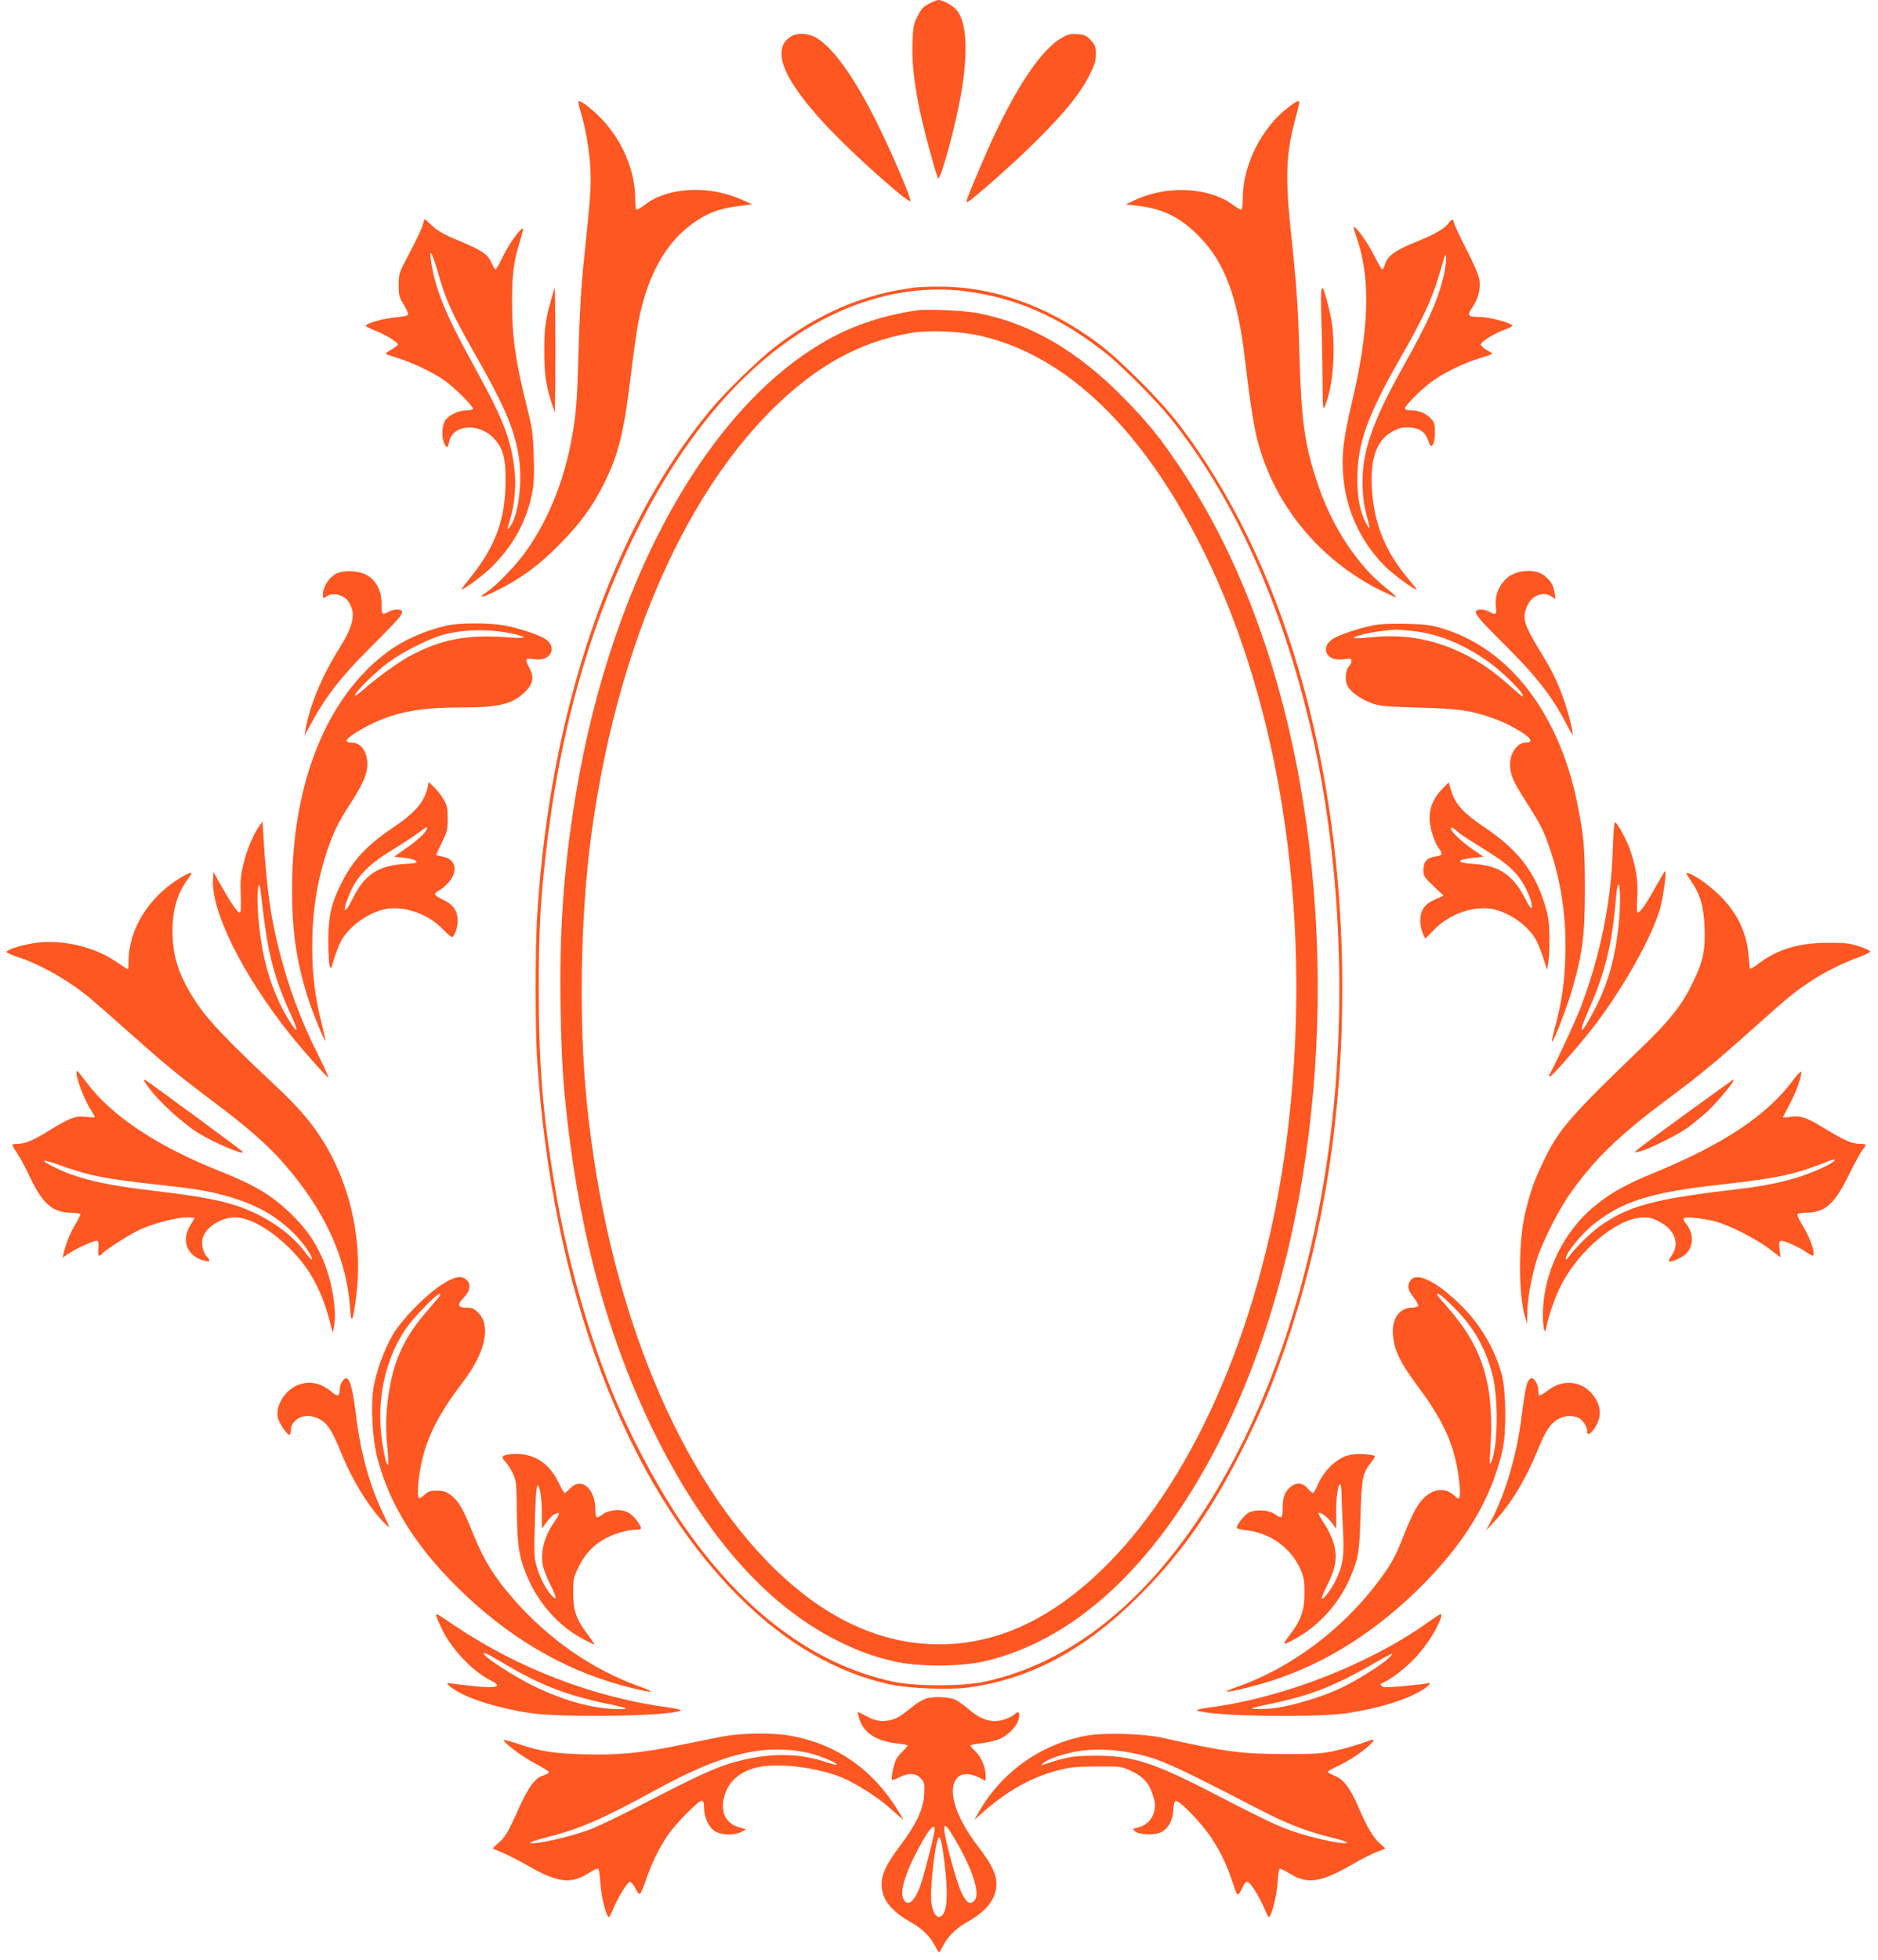 <?xml version="1.0" standalone="no"?>
<!DOCTYPE svg PUBLIC "-//W3C//DTD SVG 20010904//EN"
 "http://www.w3.org/TR/2001/REC-SVG-20010904/DTD/svg10.dtd">
<svg version="1.0" xmlns="http://www.w3.org/2000/svg"
 width="1227pt" height="1280pt" viewBox="0 0 1227 1280"
 preserveAspectRatio="xMidYMid meet">
<g transform="translate(0,1280) scale(0.1,-0.1)"
fill="#ff5722" stroke="none">
<path d="M6070 12776 c-36 -18 -51 -34 -74 -80 -27 -51 -30 -69 -34 -171 -5
-127 8 -249 44 -430 26 -130 111 -445 124 -459 13 -13 93 267 134 471 65 316
58 551 -17 631 -26 28 -89 62 -114 62 -10 0 -38 -11 -63 -24z"/>
<path d="M5167 12561 c-46 -30 -61 -60 -61 -117 2 -109 116 -282 333 -507 181
-186 502 -470 509 -449 6 18 -118 307 -219 512 -152 305 -295 502 -406 559
-52 26 -118 27 -156 2z"/>
<path d="M6934 12551 c-147 -86 -331 -375 -518 -814 -96 -226 -108 -257 -97
-257 18 0 312 260 457 405 184 184 280 302 339 419 37 72 45 98 45 142 0 48
-4 59 -33 91 -29 31 -41 37 -88 40 -46 3 -62 0 -105 -26z"/>
<path d="M3791 12079 c34 -107 60 -260 66 -378 6 -119 2 -177 -42 -601 -18
-168 -29 -352 -35 -585 -9 -347 -16 -434 -51 -611 -52 -271 -162 -529 -307
-724 -67 -89 -182 -206 -241 -246 -68 -45 -31 -39 66 10 157 78 269 160 403
295 136 136 218 248 293 396 97 195 131 328 177 700 16 138 39 298 50 358 64
337 203 565 420 689 66 38 134 59 234 72 l90 12 -70 31 c-214 95 -480 81 -629
-33 -25 -19 -50 -34 -55 -34 -6 0 -10 31 -10 73 0 180 -83 378 -219 520 -55
58 -130 117 -149 117 -6 0 -1 -27 9 -61z"/>
<path d="M8429 12108 c-180 -130 -309 -381 -309 -600 0 -45 -4 -78 -10 -78 -5
0 -33 16 -60 36 -157 113 -431 124 -636 27 l-59 -28 70 -8 c168 -18 284 -74
405 -196 173 -174 257 -401 305 -816 28 -243 56 -426 81 -521 108 -419 402
-778 801 -978 50 -25 96 -46 103 -46 6 0 -22 26 -63 59 -189 150 -355 402
-448 682 -85 253 -107 410 -119 844 -10 329 -17 438 -60 840 -32 310 -26 474
27 674 36 136 36 141 26 141 -6 0 -30 -14 -54 -32z"/>
<path d="M2761 11328 c-7 -24 -45 -104 -84 -178 -71 -133 -72 -136 -72 -211 0
-68 3 -81 33 -129 18 -29 31 -58 28 -65 -2 -7 -35 -14 -83 -18 -72 -5 -193
-39 -193 -55 0 -4 26 -17 58 -30 67 -25 152 -77 152 -91 0 -5 -18 -20 -40 -32
-22 -13 -40 -25 -40 -28 0 -3 35 -16 78 -29 102 -31 244 -100 318 -155 65 -50
174 -159 174 -176 0 -6 -19 -11 -42 -11 -54 0 -119 -32 -141 -69 -20 -33 -22
-108 -5 -146 15 -34 25 -32 32 8 22 116 196 129 295 22 59 -64 76 -130 74
-285 -2 -245 -67 -420 -230 -622 -34 -43 -61 -78 -58 -78 16 0 130 83 184 134
153 147 246 315 281 513 9 47 11 122 7 229 -4 137 -10 178 -40 299 -78 312
-101 466 -101 690 -1 193 9 276 51 408 13 44 22 81 20 83 -11 12 -91 -97 -129
-177 -24 -49 -46 -89 -50 -89 -4 0 -16 20 -27 44 -24 56 -60 80 -220 147 -93
39 -135 63 -169 96 -25 23 -46 43 -47 43 -1 0 -8 -19 -14 -42z m99 -303 c55
-192 89 -266 248 -546 180 -315 246 -467 277 -634 33 -173 5 -414 -55 -487
-19 -23 -19 -22 1 42 35 115 44 249 26 370 -29 193 -81 317 -287 689 -163 296
-231 467 -255 646 -10 79 9 43 45 -80z"/>
<path d="M9466 11345 c-22 -34 -85 -72 -186 -113 -164 -66 -211 -98 -231 -159
-6 -18 -14 -33 -18 -33 -4 0 -28 42 -54 93 -39 80 -122 195 -133 184 -2 -1 8
-34 21 -73 92 -264 81 -601 -35 -1084 -22 -91 -45 -210 -51 -265 -34 -306 64
-590 278 -801 50 -49 180 -144 198 -144 3 0 -20 30 -51 66 -153 181 -227 363
-241 595 -11 198 32 317 137 372 47 24 64 28 113 25 67 -5 100 -30 121 -92 12
-34 14 -35 27 -20 9 11 14 40 14 80 0 53 -4 67 -25 89 -32 35 -79 55 -130 55
-26 0 -40 4 -40 13 0 19 102 121 175 175 77 57 208 121 312 152 46 14 83 27
83 30 0 3 -17 14 -38 25 -20 11 -37 27 -37 35 0 18 91 74 158 98 26 9 47 20
47 24 0 18 -148 58 -215 58 -76 0 -82 9 -46 61 39 57 56 121 47 182 -4 28 -38
108 -87 202 -43 85 -79 162 -79 169 0 26 -17 26 -34 1z m-31 -334 c-37 -165
-100 -307 -265 -601 -165 -294 -238 -475 -261 -645 -13 -104 -7 -233 17 -320
28 -101 27 -115 -1 -63 -38 71 -57 168 -57 288 1 232 63 408 270 772 177 309
227 421 288 642 17 59 19 64 22 36 2 -18 -4 -67 -13 -109z"/>
<path d="M5985 10923 c-333 -40 -629 -164 -917 -385 -120 -93 -327 -295 -434
-424 -638 -774 -1041 -1952 -1124 -3289 -14 -220 -14 -744 0 -955 96 -1483
574 -2754 1315 -3495 306 -306 642 -501 993 -576 126 -26 378 -36 505 -20 415
55 781 254 1143 623 267 272 460 551 663 958 125 252 194 420 291 710 234 702
350 1454 350 2280 0 1467 -389 2801 -1076 3690 -118 153 -380 414 -519 518
-334 248 -697 375 -1055 370 -58 0 -118 -3 -135 -5z m315 -24 c338 -41 637
-174 935 -414 103 -84 323 -305 411 -415 417 -519 731 -1217 922 -2045 173
-749 225 -1622 147 -2440 -82 -848 -307 -1652 -640 -2290 -431 -828 -997
-1338 -1639 -1477 -147 -32 -455 -32 -603 0 -511 111 -968 450 -1358 1007
-167 238 -363 605 -484 907 -161 400 -295 886 -370 1344 -76 459 -101 778
-101 1274 0 344 10 546 41 830 89 824 289 1540 609 2175 416 827 975 1354
1600 1509 176 44 363 56 530 35z"/>
<path d="M6000 10774 c-168 -22 -340 -71 -485 -138 -832 -389 -1512 -1565
-1754 -3032 -79 -476 -107 -883 -98 -1394 6 -329 15 -475 43 -720 90 -795 282
-1477 588 -2085 323 -640 709 -1077 1156 -1309 144 -74 255 -115 401 -148 151
-33 417 -33 569 0 588 131 1118 615 1524 1394 614 1176 821 2836 546 4364
-143 790 -406 1481 -775 2034 -134 200 -210 295 -370 458 -303 310 -612 490
-955 557 -83 16 -321 28 -390 19z m410 -168 c560 -130 1056 -608 1450 -1398
525 -1053 725 -2472 545 -3862 -149 -1144 -581 -2167 -1165 -2757 -369 -372
-750 -545 -1164 -526 -377 17 -738 202 -1071 548 -613 636 -1040 1723 -1169
2969 -55 534 -45 1218 25 1750 157 1188 586 2202 1183 2795 288 286 576 445
911 501 118 20 324 11 455 -20z"/>
<path d="M3603 10850 c-39 -134 -47 -193 -47 -340 0 -152 11 -228 47 -338 l22
-67 3 202 c1 111 1 295 0 410 l-3 208 -22 -75z"/>
<path d="M8633 10718 c4 -112 7 -293 8 -403 1 -187 2 -198 16 -165 34 78 55
212 56 350 0 138 -8 206 -45 343 -34 128 -42 99 -35 -125z"/>
<path d="M2189 9049 c-43 -26 -79 -84 -79 -128 0 -31 1 -32 22 -17 43 31 117
12 148 -38 46 -74 30 -151 -62 -298 -114 -181 -197 -382 -222 -533 l-6 -40 21
40 c108 205 208 337 416 543 180 180 209 214 198 232 -9 14 -55 12 -85 -5 -43
-24 -48 -19 -47 48 1 82 -30 148 -86 185 -56 37 -165 43 -218 11z"/>
<path d="M9879 9047 c-74 -39 -117 -127 -105 -214 6 -47 -1 -52 -44 -28 -30
17 -76 19 -85 5 -12 -19 25 -61 195 -230 187 -185 298 -326 379 -480 29 -55
54 -100 55 -100 7 0 -17 110 -41 183 -38 122 -84 223 -148 327 -129 211 -141
246 -110 326 28 74 108 107 164 67 l24 -16 -6 43 c-6 50 -30 85 -77 118 -47
31 -140 31 -201 -1z"/>
<path d="M2921 8715 c-144 -32 -284 -94 -394 -176 -395 -296 -619 -856 -619
-1549 0 -263 26 -451 98 -690 27 -88 114 -304 120 -297 2 2 -10 55 -26 119
-42 166 -60 316 -60 491 0 231 29 422 96 626 40 121 72 187 150 308 85 131
114 198 114 261 0 84 -41 142 -102 142 -15 0 -30 4 -33 10 -9 14 69 67 170
116 163 77 315 104 595 104 234 0 322 23 404 105 50 50 57 96 23 157 -30 54
-25 63 34 53 108 -18 157 80 67 135 -45 27 -167 67 -261 85 -97 18 -290 18
-376 0z m411 -50 c115 -23 117 -37 3 -28 -282 22 -452 -10 -664 -125 -76 -42
-207 -137 -290 -210 -34 -30 -61 -49 -61 -42 0 20 130 149 215 212 94 70 272
160 365 184 136 34 288 37 432 9z"/>
<path d="M8966 8715 c-89 -18 -212 -60 -254 -85 -43 -26 -59 -62 -44 -95 16
-34 56 -48 114 -40 42 6 48 5 48 -11 0 -9 -7 -25 -16 -35 -24 -27 -29 -90 -10
-128 21 -40 82 -84 155 -112 50 -20 83 -23 306 -30 261 -7 339 -18 471 -63 79
-27 136 -54 212 -102 60 -39 68 -64 21 -64 -68 0 -119 -96 -99 -185 13 -58 26
-83 111 -217 88 -139 105 -173 146 -293 75 -223 109 -459 100 -705 -6 -178
-23 -292 -67 -457 -16 -58 -24 -101 -19 -96 18 18 99 230 133 348 66 232 81
347 81 645 0 278 -6 349 -51 570 -120 585 -445 1006 -881 1136 -74 23 -111 27
-238 30 -103 2 -172 -1 -219 -11z m257 -35 c170 -17 341 -86 510 -208 80 -57
217 -192 217 -214 0 -13 -3 -10 -100 76 -259 231 -558 336 -870 306 -66 -7
-125 -10 -132 -7 -21 7 94 37 178 46 44 5 84 9 89 9 6 1 54 -3 108 -8z"/>
<path d="M2795 7664 c-21 -99 -77 -167 -223 -266 -177 -119 -267 -216 -342
-367 -65 -129 -85 -215 -85 -371 0 -74 4 -148 8 -165 8 -28 10 -26 31 46 12
41 34 95 48 120 59 101 193 191 304 205 120 15 262 -38 355 -132 29 -30 57
-54 61 -54 16 0 38 61 38 106 0 66 -28 107 -96 139 -59 28 -65 38 -31 56 12 6
35 23 50 38 85 78 73 172 -23 187 -22 4 -40 9 -40 11 0 3 17 39 37 81 34 68
38 83 38 156 0 70 -4 87 -27 126 -14 25 -42 60 -62 79 l-35 34 -6 -29z m-5
-273 c0 -20 -57 -76 -134 -129 l-81 -57 63 -6 c36 -3 70 -13 78 -21 14 -13 6
-16 -73 -20 -172 -11 -262 -71 -338 -225 -64 -129 -72 -80 -9 56 45 96 125
175 268 261 59 36 133 84 164 107 64 47 62 47 62 34z"/>
<path d="M9423 7648 c-55 -57 -83 -119 -83 -189 0 -61 28 -153 60 -198 29 -41
26 -48 -25 -55 -54 -9 -75 -34 -75 -91 0 -36 6 -45 66 -102 l66 -62 -56 -25
c-69 -30 -96 -70 -96 -139 0 -27 7 -64 16 -83 l16 -34 58 59 c97 98 240 152
364 137 107 -14 234 -96 294 -191 14 -22 38 -78 53 -125 l27 -85 8 50 c5 28 8
102 7 165 -1 91 -6 133 -27 203 -66 223 -178 368 -401 517 -129 86 -189 152
-212 231 l-18 60 -42 -43z m112 -289 c11 -10 76 -52 144 -94 155 -95 209 -140
260 -215 42 -64 75 -148 69 -177 -3 -12 -18 8 -42 56 -80 157 -171 218 -338
229 -120 7 -116 28 6 41 l59 6 -58 39 c-74 49 -155 124 -155 144 0 15 8 11 55
-29z"/>
<path d="M1692 7403 c-38 -54 -81 -158 -103 -251 -17 -71 -20 -108 -16 -199 3
-88 1 -113 -8 -113 -14 0 -61 71 -131 195 l-39 70 -3 -45 c-15 -207 191 -623
503 -1015 87 -109 246 -287 251 -282 2 2 -27 66 -65 143 -119 237 -196 445
-260 699 -54 216 -78 387 -99 720 l-7 110 -23 -32z m23 -524 c37 -318 77 -468
189 -713 20 -44 35 -84 33 -90 -5 -15 -73 93 -113 179 -76 165 -117 332 -136
550 -10 121 -6 227 8 213 2 -3 11 -65 19 -139z"/>
<path d="M10537 7248 c-11 -341 -79 -676 -204 -1013 -35 -92 -132 -304 -211
-457 -2 -5 0 -8 5 -8 12 0 156 163 258 290 198 248 403 606 461 805 22 79 46
258 31 245 -3 -3 -33 -54 -67 -115 -60 -107 -95 -155 -111 -155 -5 0 -6 42 -2
93 7 106 -6 195 -43 307 -25 74 -88 190 -103 190 -5 0 -11 -82 -14 -182z m43
-436 c-18 -231 -65 -413 -150 -582 -100 -199 -132 -211 -47 -18 102 231 149
422 172 693 4 44 9 91 13 105 14 58 22 -69 12 -198z"/>
<path d="M1175 7065 c-204 -124 -334 -334 -335 -542 0 -29 -2 -53 -5 -53 -2 0
-39 24 -82 53 -139 94 -345 142 -515 120 -88 -12 -189 -42 -195 -59 -2 -5 29
-20 68 -32 153 -50 337 -154 479 -272 36 -30 146 -127 245 -215 238 -212 323
-282 555 -457 230 -172 356 -283 464 -406 267 -305 410 -617 433 -941 7 -112
17 -99 38 54 49 344 -25 718 -200 1010 -80 134 -169 239 -338 397 -304 285
-429 416 -505 532 -112 169 -154 296 -155 461 -1 140 32 252 99 342 42 55 31
57 -51 8z"/>
<path d="M11045 7051 c62 -86 87 -170 92 -306 6 -149 -9 -221 -76 -360 -70
-146 -151 -249 -339 -430 -472 -454 -541 -534 -642 -748 -58 -121 -84 -196
-117 -337 -43 -186 -43 -532 2 -673 l13 -42 1 71 c1 88 22 210 56 329 32 115
147 345 229 458 158 221 314 372 623 603 219 163 315 242 568 468 225 201 260
230 362 299 92 63 213 124 325 165 41 15 76 32 78 37 1 6 -31 21 -71 34 -63
21 -93 24 -204 24 -189 0 -331 -42 -453 -134 -29 -23 -56 -39 -58 -36 -2 2 -6
37 -9 78 -11 179 -96 332 -256 460 -60 49 -128 89 -149 89 -5 0 6 -22 25 -49z"/>
<path d="M500 5790 c1 -39 45 -155 84 -222 20 -32 36 -61 36 -64 0 -2 -26 -1
-58 2 -70 8 -105 -6 -244 -91 -101 -63 -154 -85 -204 -85 -19 0 -34 -3 -34 -6
0 -4 15 -30 34 -59 19 -28 57 -99 84 -157 79 -168 148 -227 264 -228 31 0 59
-4 62 -8 3 -5 -11 -34 -30 -65 -33 -54 -63 -125 -78 -191 l-7 -29 33 22 c57
39 177 93 192 88 10 -4 12 -18 9 -51 -6 -47 4 -59 26 -32 22 26 183 128 250
158 83 38 238 78 302 78 27 0 49 -2 49 -5 0 -3 -11 -22 -24 -43 -63 -97 -29
-198 77 -232 48 -15 57 -7 28 24 -24 26 -37 81 -27 120 17 69 121 136 211 136
97 -1 236 -80 365 -210 121 -120 201 -267 252 -460 l22 -85 9 45 c20 110 -18
318 -83 457 -52 112 -111 192 -206 283 -122 116 -234 183 -454 270 -411 163
-708 360 -874 580 -67 88 -66 87 -66 60z m82 -659 c101 -25 223 -43 477 -71
235 -25 326 -42 456 -81 172 -53 294 -123 406 -235 61 -60 128 -158 116 -170
-2 -3 -21 18 -41 45 -95 129 -263 244 -445 305 -125 41 -256 65 -560 101 -327
39 -488 78 -643 156 -94 47 -76 52 41 10 61 -22 147 -49 193 -60z"/>
<path d="M11713 5743 c-168 -226 -451 -415 -903 -601 -189 -78 -278 -127 -386
-214 -213 -172 -346 -451 -343 -722 1 -91 13 -128 23 -71 15 76 58 201 97 275
116 224 356 426 519 438 50 4 69 0 115 -23 104 -51 142 -143 90 -219 -14 -21
-24 -41 -21 -43 9 -9 76 19 106 44 54 45 59 134 10 196 -35 44 -27 51 48 44
38 -3 97 -13 133 -22 90 -23 270 -113 358 -180 l74 -56 -6 51 c-5 37 -3 52 7
56 16 6 110 -35 163 -70 20 -14 41 -26 45 -26 26 0 -16 123 -72 209 -17 28
-29 55 -25 61 3 5 27 10 52 10 126 0 188 54 281 244 35 71 74 143 87 161 14
17 25 35 25 38 0 4 -18 7 -39 7 -51 0 -101 22 -234 103 -117 71 -152 83 -222
73 -25 -4 -45 -5 -45 -3 0 3 20 42 44 88 44 83 81 189 74 210 -2 6 -27 -20
-55 -58z m272 -523 c-11 -18 -121 -69 -215 -101 -114 -38 -239 -64 -410 -84
-536 -63 -699 -105 -881 -224 -70 -46 -178 -149 -227 -216 -14 -20 -21 -25
-22 -14 0 35 102 160 183 225 192 151 374 208 838 259 354 40 467 63 649 134
85 33 94 35 85 21z"/>
<path d="M940 5745 c0 -4 20 -33 44 -64 67 -87 214 -219 309 -279 101 -63 310
-152 293 -124 -5 9 -600 446 -633 466 -7 4 -13 4 -13 1z"/>
<path d="M11018 5529 c-167 -121 -312 -229 -322 -239 -20 -19 -19 -19 20 -9
64 17 242 106 311 155 35 25 93 73 129 106 73 69 187 208 170 208 -2 0 -141
-99 -308 -221z"/>
<path d="M2884 4409 c-107 -70 -256 -223 -318 -326 -56 -96 -110 -245 -127
-353 -17 -114 -6 -323 25 -445 81 -323 275 -623 596 -920 323 -299 681 -496
1073 -590 60 -15 113 -25 119 -23 6 2 -24 17 -68 32 -312 111 -597 308 -829
573 -125 143 -192 251 -261 420 -69 172 -96 218 -150 260 -30 22 -48 28 -90
28 -44 0 -57 -5 -82 -28 -15 -15 -31 -24 -35 -20 -11 11 -8 95 8 184 34 195
111 353 281 575 145 191 184 366 99 451 -28 28 -40 33 -79 33 -56 0 -61 19
-16 65 40 42 49 86 21 114 -35 35 -78 27 -167 -30z m-15 -78 c-8 -10 -43 -52
-78 -92 -133 -152 -203 -290 -240 -475 -28 -141 -35 -270 -21 -407 6 -66 9
-121 6 -124 -10 -11 -36 104 -46 207 -25 245 33 492 161 682 45 67 200 228
220 228 8 0 7 -6 -2 -19z"/>
<path d="M9216 4439 c-24 -35 -20 -61 20 -112 20 -25 33 -51 29 -56 -3 -6 -23
-11 -44 -11 -71 0 -121 -64 -121 -152 1 -108 40 -196 154 -349 146 -194 219
-335 256 -494 22 -94 35 -217 26 -241 -6 -15 -10 -14 -34 9 -54 51 -129 48
-193 -10 -45 -41 -79 -103 -135 -244 -55 -141 -85 -196 -167 -305 -232 -312
-573 -567 -920 -689 -43 -15 -76 -29 -74 -31 6 -7 108 15 220 47 372 105 713
309 1026 613 307 300 482 586 558 917 26 114 23 388 -5 492 -47 170 -138 325
-266 452 -157 155 -289 221 -330 164z m277 -171 c134 -133 211 -267 258 -445
40 -152 36 -477 -7 -568 -13 -27 -13 -22 -8 60 31 431 -42 679 -277 946 -38
43 -69 80 -69 83 0 19 29 -3 103 -76z"/>
<path d="M2236 3778 c-9 -12 -16 -34 -16 -48 0 -49 -14 -54 -52 -21 -72 63
-157 78 -235 40 -78 -38 -134 -136 -118 -207 7 -34 60 -112 75 -112 6 0 10 13
10 29 0 64 74 109 147 89 80 -22 114 -67 184 -240 72 -179 190 -368 289 -463
31 -29 30 -28 -19 75 -88 184 -146 397 -176 645 -27 215 -50 269 -89 213z"/>
<path d="M9982 3775 c-12 -26 -22 -80 -47 -270 -31 -227 -105 -472 -192 -635
l-34 -65 55 59 c108 115 204 273 280 460 49 121 80 172 127 203 44 29 104 34
145 12 28 -15 54 -57 54 -88 0 -32 27 -15 57 36 35 59 34 117 -2 178 -34 58
-91 97 -154 103 -61 5 -107 -9 -164 -53 -25 -19 -47 -31 -51 -28 -3 4 -6 20
-6 37 0 35 -24 76 -44 76 -7 0 -18 -11 -24 -25z"/>
<path d="M3335 3303 c-56 -6 -64 -18 -32 -50 14 -16 36 -50 49 -78 21 -46 23
-65 25 -245 2 -213 13 -291 59 -406 74 -187 210 -342 375 -429 37 -19 69 -35
72 -35 4 0 -18 31 -46 70 -73 96 -92 152 -92 271 0 90 2 99 38 171 42 85 99
143 182 186 61 30 137 52 188 52 43 0 45 5 14 51 -39 58 -84 81 -145 77 -33
-3 -64 -13 -82 -26 -42 -32 -50 -28 -50 26 0 141 -91 219 -165 142 -16 -16
-32 -30 -36 -30 -4 0 -20 28 -37 63 -65 139 -174 204 -317 190z m196 -249 c4
-22 9 -84 9 -138 l0 -99 30 41 c30 41 63 66 81 60 5 -2 -6 -24 -25 -51 -73
-102 -100 -213 -76 -304 7 -27 31 -83 52 -125 40 -82 38 -99 -7 -47 -35 42
-70 112 -90 183 -15 52 -16 88 -10 298 7 235 14 272 36 182z"/>
<path d="M8823 3299 c-85 -16 -172 -98 -216 -201 -11 -27 -24 -48 -29 -48 -5
0 -21 14 -35 30 -34 41 -80 41 -121 1 -32 -32 -42 -67 -42 -142 0 -55 -8 -59
-53 -26 -43 30 -140 31 -178 2 -29 -22 -69 -75 -69 -92 0 -5 27 -13 59 -16
164 -17 305 -122 364 -270 16 -40 21 -73 20 -142 0 -112 -24 -179 -96 -272
-55 -72 -51 -74 48 -18 154 87 283 236 353 407 49 121 54 154 61 393 8 250 13
274 72 348 21 26 26 38 17 41 -32 10 -117 13 -155 5z m-58 -267 c1 -37 5 -134
9 -217 10 -171 1 -234 -44 -330 -30 -63 -84 -134 -94 -124 -3 3 12 41 35 85
56 110 68 183 44 270 -11 40 -36 93 -62 132 -24 36 -41 67 -38 70 10 11 57
-23 86 -62 l29 -40 0 110 c0 105 14 193 28 179 4 -4 7 -37 7 -73z"/>
<path d="M2850 2249 c0 -7 18 -49 40 -94 64 -128 196 -267 307 -324 92 -46 61
-59 -106 -42 -69 7 -137 15 -150 18 -34 8 -19 -11 32 -44 97 -61 281 -118 487
-150 210 -32 920 -21 988 16 7 4 -29 13 -80 20 -484 64 -985 256 -1398 535
-123 83 -120 81 -120 65z m443 -313 c238 -141 408 -207 671 -262 118 -24 147
-33 110 -35 -167 -7 -375 46 -589 151 -122 59 -315 184 -323 208 -5 16 14 7
131 -62z"/>
<path d="M9335 2209 c-386 -277 -953 -498 -1434 -560 -52 -7 -87 -15 -80 -19
71 -38 776 -50 989 -17 203 32 379 86 483 150 43 26 66 56 33 44 -7 -3 -75
-11 -150 -18 -112 -10 -139 -10 -149 0 -8 9 -8 15 -1 17 53 20 150 93 218 165
76 80 148 192 171 267 9 31 -1 28 -80 -29z m-270 -245 c-48 -42 -184 -128
-282 -177 -144 -73 -391 -144 -513 -147 -126 -4 -120 2 36 34 259 54 419 117
674 265 58 34 109 61 115 61 5 -1 -8 -17 -30 -36z"/>
<path d="M6047 1706 c-20 -7 -53 -27 -73 -42 -84 -68 -109 -84 -143 -94 -61
-17 -106 -12 -166 20 -31 17 -59 30 -61 30 -1 0 3 -21 11 -46 27 -91 113 -146
249 -160 37 -4 66 -10 66 -14 0 -3 -14 -19 -31 -36 -17 -16 -37 -40 -44 -54
-15 -29 -35 -127 -27 -134 2 -3 23 4 45 16 63 32 113 29 144 -7 23 -27 25 -35
21 -105 -6 -97 -50 -191 -154 -330 -93 -123 -124 -188 -124 -258 0 -94 61
-172 192 -246 73 -40 126 -93 158 -156 11 -22 22 -40 25 -40 3 0 14 18 25 40
32 62 85 116 153 154 134 75 196 154 197 251 0 67 -31 131 -120 247 -155 202
-206 384 -129 454 27 25 83 23 137 -5 l42 -21 0 33 c0 54 -28 121 -65 157 -19
19 -35 37 -35 41 0 3 28 9 63 13 34 4 84 14 111 23 63 20 132 87 142 138 8 43
0 54 -24 32 -29 -26 -88 -47 -134 -47 -55 1 -111 26 -171 79 -27 23 -63 49
-80 58 -43 22 -152 27 -200 9z m208 -945 c109 -193 150 -334 110 -375 -28 -28
-48 -15 -83 54 -32 66 -112 358 -112 413 0 25 2 28 15 17 9 -7 40 -56 70 -109z
m-151 72 c-14 -77 -73 -300 -94 -356 -40 -105 -86 -135 -111 -70 -21 56 33
206 138 386 50 85 79 102 67 40z m55 -110 c34 -234 35 -372 5 -420 -30 -48
-67 -14 -79 72 -11 90 28 425 50 425 8 0 17 -27 24 -77z"/>
<path d="M4725 1460 c-55 -10 -176 -35 -270 -54 -255 -54 -414 -69 -640 -63
-203 6 -277 18 -429 68 -49 16 -91 28 -93 25 -11 -11 120 -109 202 -152 52
-27 93 -53 92 -59 -2 -5 -17 -14 -34 -19 -56 -15 -99 -74 -163 -215 -72 -161
-91 -192 -138 -231 -20 -16 -34 -31 -31 -33 2 -1 31 -13 63 -27 33 -13 109
-52 170 -87 196 -112 281 -120 404 -38 23 15 45 24 50 21 5 -3 12 -47 15 -98
5 -86 39 -218 55 -218 4 0 15 21 26 48 29 73 95 182 111 182 8 0 22 -15 31
-32 34 -67 35 -66 74 44 42 119 86 208 143 293 49 72 199 225 221 225 12 0 16
-11 16 -47 1 -64 31 -128 72 -153 41 -25 126 -27 171 -4 l32 17 -47 14 c-85
24 -121 96 -98 193 24 99 96 167 210 196 141 36 417 1 583 -74 83 -38 223
-128 285 -185 26 -23 58 -51 71 -62 l25 -20 -24 40 c-168 284 -411 456 -719
510 -114 20 -312 18 -436 -5z m550 -106 c68 -14 203 -69 193 -79 -3 -3 -31 4
-64 15 -176 61 -365 64 -576 10 -141 -36 -249 -85 -648 -292 -124 -64 -267
-133 -318 -153 -97 -37 -259 -79 -352 -90 -85 -11 -49 8 75 40 204 51 357 118
700 306 431 236 703 303 990 243z"/>
<path d="M7097 1465 c-299 -57 -551 -236 -703 -500 l-28 -50 62 55 c156 136
309 222 478 267 86 22 120 26 259 27 156 1 162 0 220 -27 94 -44 130 -88 156
-191 21 -84 -29 -166 -111 -182 -28 -6 -30 -8 -16 -22 24 -25 132 -29 173 -7
48 26 76 77 79 144 2 40 7 57 17 59 25 5 170 -147 232 -241 64 -99 101 -176
140 -296 26 -77 29 -82 43 -65 7 10 18 31 24 46 6 16 17 28 27 28 19 0 77 -91
113 -177 12 -29 25 -53 28 -53 16 0 53 141 57 223 3 48 9 90 14 92 4 3 29 -8
56 -25 123 -78 205 -68 416 53 61 36 135 73 162 83 28 9 52 19 54 20 2 2 -11
16 -29 31 -46 38 -88 109 -144 240 -56 130 -98 184 -161 208 -24 10 -42 21
-40 25 3 5 35 22 71 39 73 34 175 103 213 145 30 32 21 32 -60 2 -36 -13 -112
-35 -169 -48 -94 -21 -130 -23 -340 -23 -279 0 -390 15 -790 105 -126 29 -389
36 -503 15z m288 -111 c181 -34 259 -69 835 -367 193 -100 318 -148 483 -188
53 -12 97 -27 97 -32 0 -19 -225 28 -357 75 -96 33 -182 74 -533 255 -378 195
-519 239 -760 237 -144 -1 -178 -7 -335 -59 -16 -6 -15 -3 5 14 37 30 174 72
265 80 97 10 193 5 300 -15z"/>
</g>
</svg>
